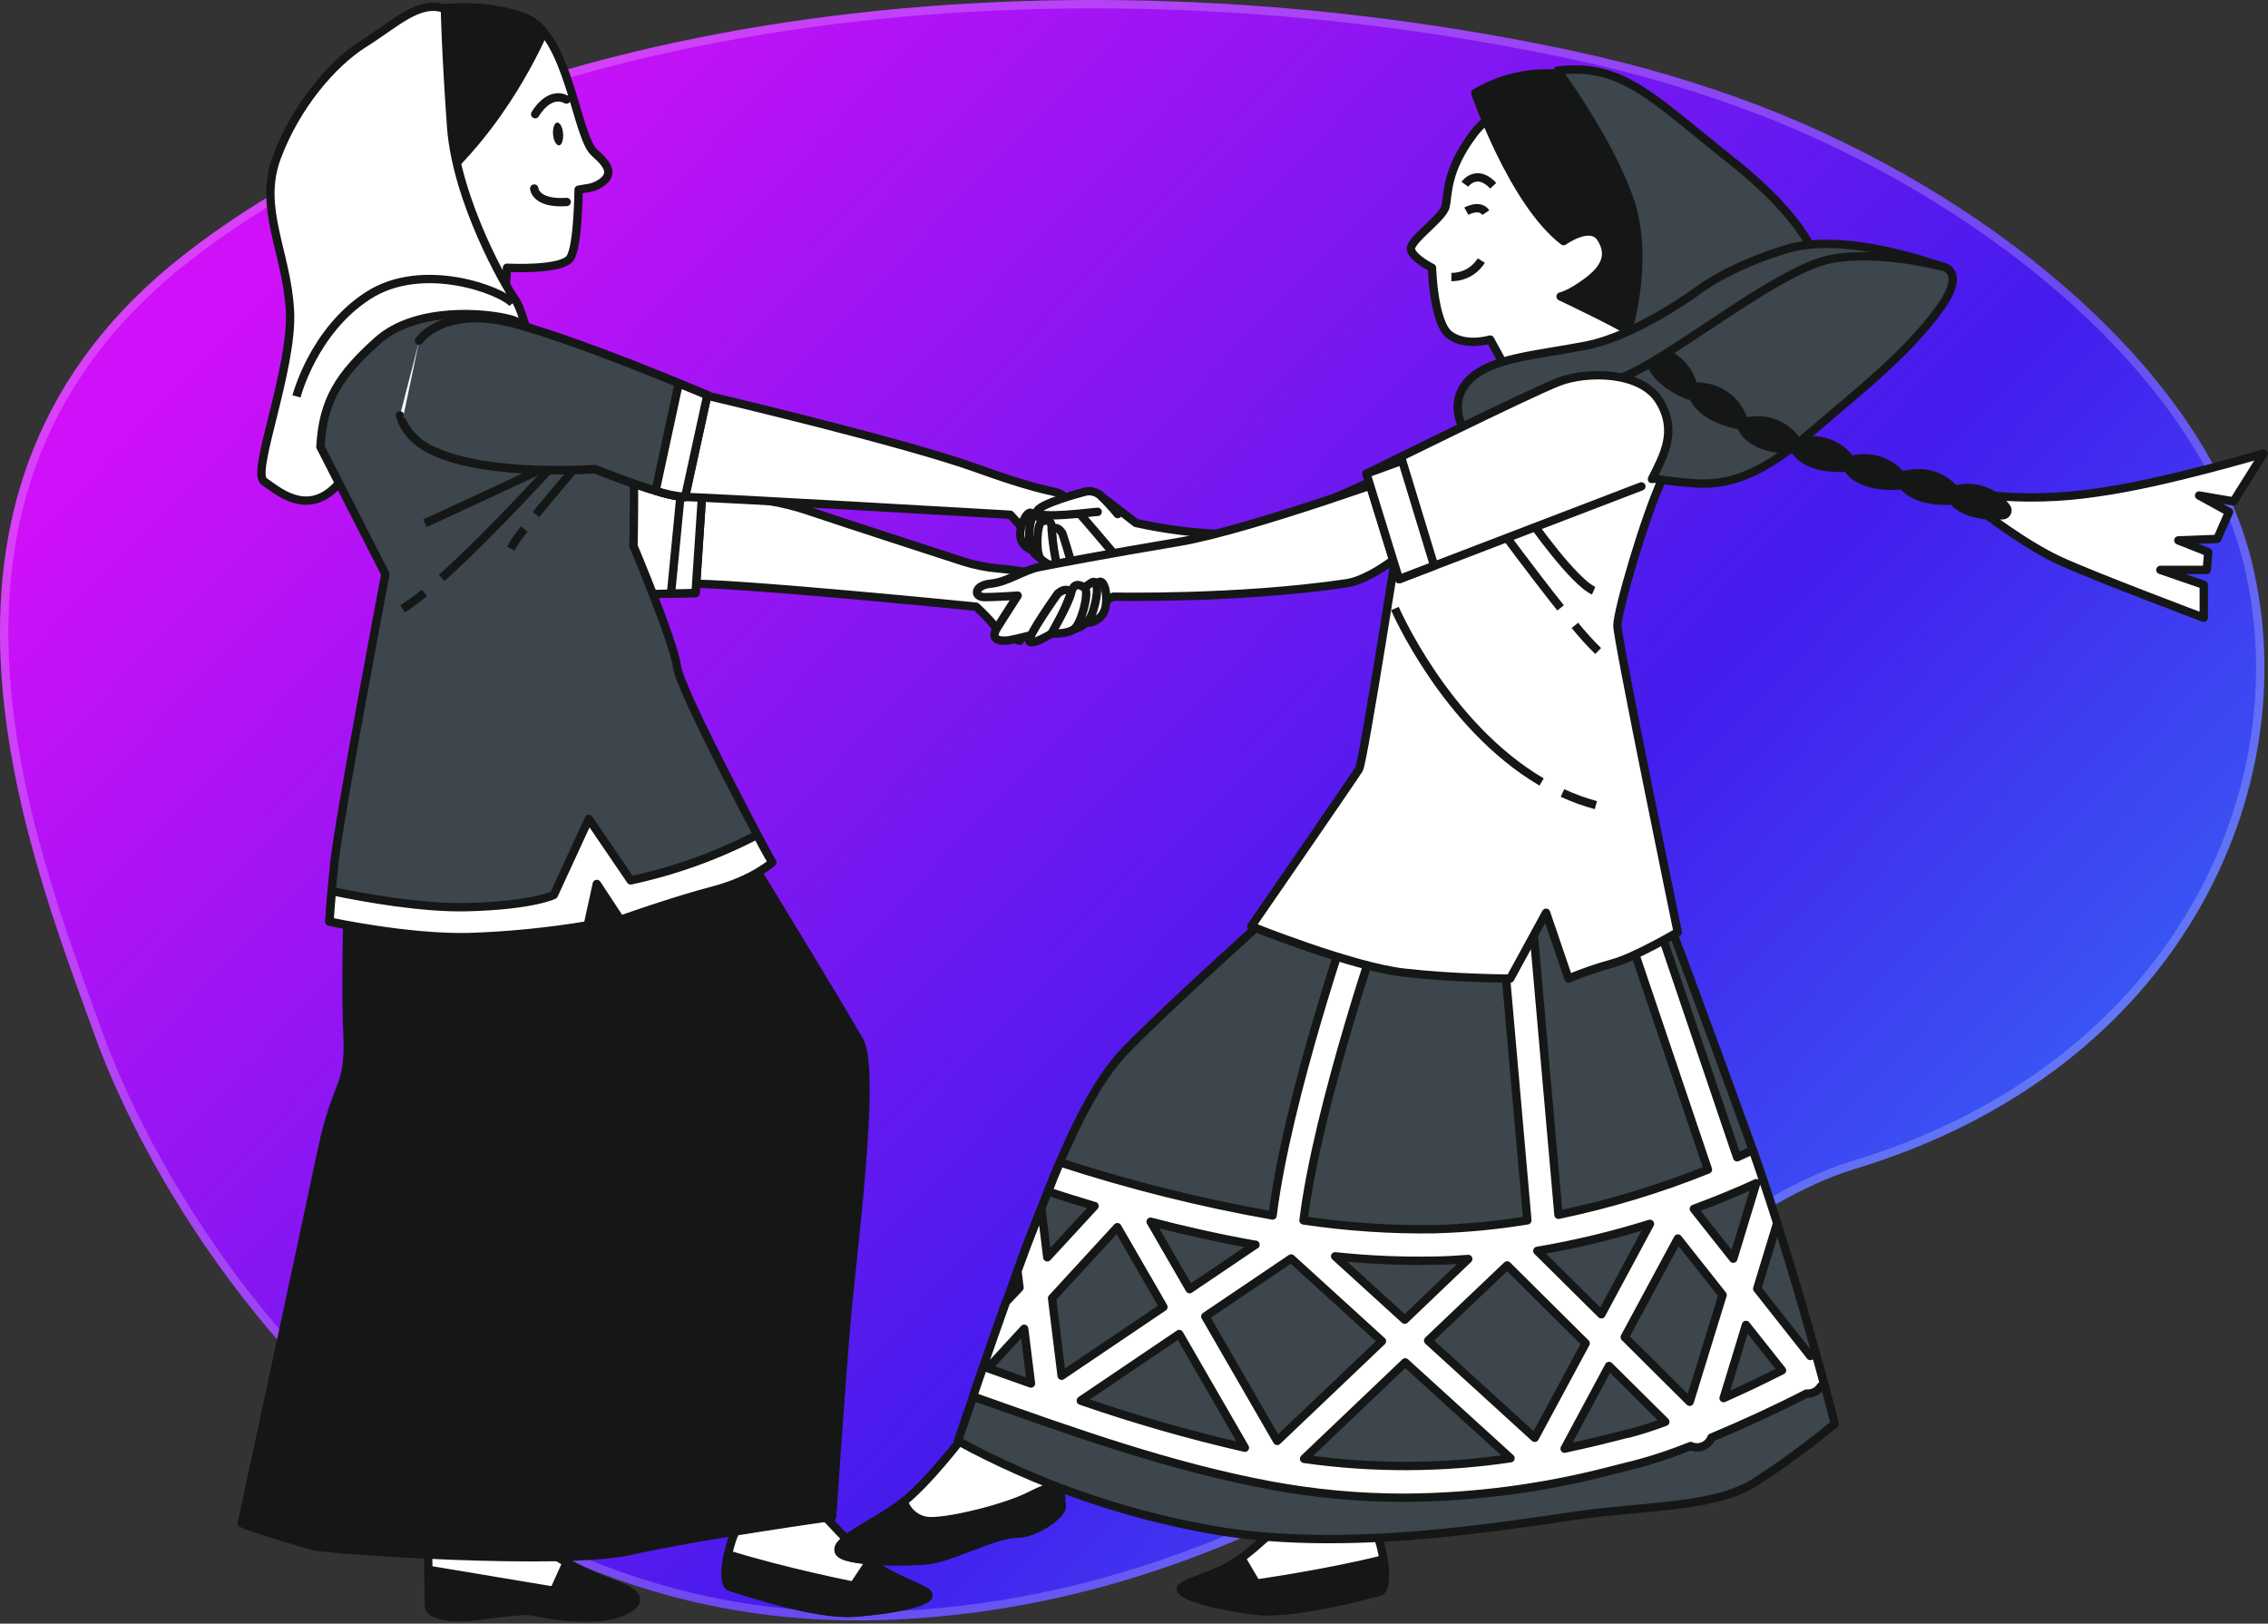 <?xml version="1.0" encoding="UTF-8"?> <svg xmlns="http://www.w3.org/2000/svg" width="644" height="461" viewBox="0 0 644 461" fill="none"><rect x="0" y="0" width="644" height="461" fill="#333333" stroke="none"/><path d="M636.999 151.316C620.202 101.19 563.246 54.586 499.929 30.164C483.036 23.674 465.208 18.418 446.736 14.481C294.034 -18.125 137.821 5.699 52.419 72.193C-32.984 138.686 7.001 239.101 26.994 294.248C46.987 349.395 119.67 466.123 254.142 459.852C388.614 453.58 468.555 349.449 526.707 331.885C619.241 303.932 655.181 224.059 639.392 159.5C638.72 156.775 637.922 154.047 636.999 151.316Z" fill="url(#paint0_linear_3669_776)"></path><path d="M53.147 73.128C137.51 7.444 291.553 -16.548 442.913 14.888L446.488 15.641C464.902 19.565 482.67 24.803 499.503 31.27V31.27C562.659 55.631 619.237 102.043 635.875 151.692L635.876 151.695C636.789 154.396 637.577 157.092 638.24 159.783C653.872 223.701 618.323 302.97 526.364 330.75C511.628 335.201 495.591 345.105 477.82 357.434C459.984 369.808 440.419 384.61 418.393 399.112C374.406 428.074 321.015 455.546 254.087 458.667C187.242 461.784 135.752 434.342 98.451 399.218C61.13 364.074 38.054 321.273 28.109 293.844C18.096 266.224 3.178 227.514 1.367 187.422C-0.44 147.41 10.812 106.089 53.147 73.128Z" stroke="white" stroke-opacity="0.2" stroke-width="2.372"></path><path d="M122.439 2.821C122.439 2.821 136.475 0.188 149.002 4.984C161.528 9.78 163.624 38.858 168.823 43.369C172.982 46.974 173.854 49.238 171.322 51.452C170.035 52.514 168.48 53.199 166.827 53.431L164.295 53.85C164.295 53.85 164.178 69.294 162.015 73.101C159.851 76.908 143.954 76.019 143.954 76.019L142.965 90.725L124.317 85.561C124.317 85.561 116.436 66.226 110.432 50.345C104.429 34.465 96.497 20.479 104.094 13.034C109.341 8.262 115.619 4.767 122.439 2.821Z" fill="white" stroke="#151717" stroke-width="2.372" stroke-linecap="round" stroke-linejoin="round"></path><path d="M151.691 53.535C151.691 53.535 152.01 57.979 160.898 57.342" stroke="#151717" stroke-width="2.372" stroke-miterlimit="10" stroke-linecap="round"></path><path d="M159.891 37.922C160.025 39.7 159.489 41.276 158.717 41.276C157.946 41.276 157.191 39.935 157.04 38.157C156.89 36.38 157.443 34.803 158.231 34.803C159.019 34.803 159.774 36.128 159.891 37.922Z" fill="#151717"></path><path d="M151.965 32.425C151.965 32.425 155.755 25.616 160.836 28.266" stroke="#151717" stroke-width="2.372" stroke-miterlimit="10" stroke-linecap="round"></path><path d="M154.371 9.13C152.964 7.331 151.115 5.927 149.005 5.055C136.478 0.259 122.442 2.891 122.442 2.891C115.618 4.852 109.339 8.365 104.097 13.154C96.5 20.6 104.415 34.652 110.436 50.466C111.542 53.417 112.733 56.503 113.924 59.538C137.099 44.043 150.011 18.856 154.371 9.13Z" fill="#151717" stroke="#151717" stroke-width="2.372" stroke-linecap="round" stroke-linejoin="round"></path><path d="M126.334 2.524C126.334 2.524 126.569 14.648 128.095 35.928C129.621 57.208 143.841 81.742 145.954 84.559C148.067 87.376 149.492 93.882 149.492 93.882C149.492 93.882 130.61 88.852 121.689 93.648C112.768 98.444 103.545 130.071 95.193 138.338C86.842 146.605 78.659 139.21 74.953 136.661C71.247 134.112 83.203 104.799 82.331 88.231C81.459 71.663 73.226 59.187 78.575 44.749C83.924 30.31 94.221 18.069 103.394 12.3C112.566 6.532 119.106 -0.143 126.334 2.524Z" fill="white" stroke="#151717" stroke-width="2.372" stroke-linecap="round" stroke-linejoin="round"></path><path d="M84.195 112.544C84.195 112.544 88.924 93.997 104.503 83.935C120.081 73.874 142.401 82.493 145.537 86.099" stroke="#151717" stroke-width="2.372" stroke-miterlimit="10"></path><path d="M121.504 439.346L121.873 456.35C122.459 458.43 127.239 459.788 135.674 458.765C144.109 457.742 149.173 456.937 151.772 457.608C154.371 458.279 169.48 460.962 176.926 457.507C184.372 454.053 179.039 451.386 172.935 449.274C166.188 446.732 159.788 443.351 153.885 439.212C147.63 434.986 121.336 436.445 121.336 436.445L121.504 439.346Z" fill="white" stroke="#151717" stroke-width="2.372" stroke-linecap="round" stroke-linejoin="round"></path><path d="M172.887 449.273C168.73 447.77 164.726 445.872 160.931 443.604L157.292 451.67L121.641 445.717L121.859 456.349C122.446 458.429 127.225 459.787 135.66 458.764C144.095 457.741 149.159 456.936 151.758 457.607C154.357 458.278 169.467 460.961 176.912 457.506C184.358 454.052 178.991 451.385 172.887 449.273Z" fill="#151717" stroke="#151717" stroke-width="2.372" stroke-linecap="round" stroke-linejoin="round"></path><path d="M232.29 428.363C232.29 428.363 242.486 439.967 248.774 444.629C255.063 449.291 265.04 451.555 263.464 453.366C261.888 455.177 253.503 457.072 242.486 457.86C231.468 458.648 210.96 451.605 207.472 450.582C203.984 449.559 207.69 435.658 209.283 434.266C210.876 432.874 210.96 426.904 210.96 426.904L229.54 424.724L232.29 428.363Z" fill="white" stroke="#151717" stroke-width="2.372" stroke-linecap="round" stroke-linejoin="round"></path><path d="M248.776 444.678C248.223 444.259 247.619 443.773 247.016 443.27L242.37 450.246C242.37 450.246 222.415 446.288 206.736 441.358C205.83 445.517 205.545 450.061 207.474 450.631C210.962 451.654 231.487 458.697 242.488 457.909C253.488 457.121 261.94 455.193 263.466 453.415C264.992 451.637 255.082 449.34 248.776 444.678Z" fill="#151717" stroke="#151717" stroke-width="2.372" stroke-linecap="round" stroke-linejoin="round"></path><path d="M212.605 243.314C212.605 243.314 239.167 286.914 244.047 295.55C248.927 304.186 242.001 356.171 240.374 375.019C238.748 393.868 236.283 430.676 236.283 430.676C236.283 430.676 198.334 435.959 179.066 440.319C159.798 444.679 93.878 440.05 89.552 439.078C85.225 438.105 71.273 433.577 71.273 433.577L68.641 432.487C68.641 432.487 86.852 348.138 91.296 326.959C95.74 305.779 99.429 309.77 98.641 292.8C97.853 275.829 99.127 246.349 99.127 246.349C99.127 246.349 156.008 208.199 165.416 208.803C174.823 209.406 212.605 243.314 212.605 243.314Z" fill="#151717" stroke="#151717" stroke-width="2.372" stroke-linecap="round" stroke-linejoin="round"></path><path d="M173.593 133.223L199.351 140.299C199.351 140.299 216.489 140.635 228.831 144.793C241.173 148.952 273.672 159.467 273.672 159.467C276.824 160.455 280.074 161.102 283.364 161.395C288.395 161.781 299.262 163.726 299.262 163.726L289.569 181.937C289.569 181.937 284.22 180.395 283.012 178.466C281.238 176.239 279.28 174.163 277.16 172.261C277.16 172.261 206.914 165.218 194.119 165.738C181.324 166.258 175.958 160.59 175.958 160.59C175.958 160.59 174.582 146.705 174.029 144.408C173.647 140.692 173.501 136.956 173.593 133.223Z" fill="white" stroke="#151717" stroke-width="2.372" stroke-linecap="round" stroke-linejoin="round"></path><path d="M199.373 140.248L197.495 168.37L172.66 168.991L172.207 130.153L199.373 140.248Z" fill="white" stroke="#151717" stroke-width="2.372" stroke-linecap="round" stroke-linejoin="round"></path><path d="M190.527 168.536L197.503 168.368L199.381 140.246L193.495 138.066L190.527 168.536Z" fill="white" stroke="#151717" stroke-width="2.372" stroke-linecap="round" stroke-linejoin="round"></path><path d="M90.981 126.85L109.427 163.004C109.427 163.004 96.129 232.932 94.888 245.375C93.647 257.817 93.513 261.658 93.513 261.658C93.513 261.658 115.564 266.454 133.004 266.068C144.341 265.701 155.64 264.58 166.828 262.714L169.393 250.976L176.101 261.155C176.101 261.155 191.059 255.822 202.345 252.87C213.631 249.919 219.215 244.855 219.215 244.855C219.215 244.855 193.172 196.476 192.233 189.298C191.294 182.121 179.874 155.022 179.874 155.022C179.874 155.022 180.612 123.882 178.885 117.627C177.158 111.372 152.406 92.691 145.011 90.678C137.616 88.666 117.929 87.09 107.129 96.799C96.33 106.509 91.735 113.585 90.981 126.85Z" fill="#3C464C" stroke="#151717" stroke-width="2.372" stroke-linecap="round" stroke-linejoin="round"></path><path d="M214.975 237.058C203.644 242.949 191.574 247.291 179.088 249.97L167.199 232.514L157.255 254.096C157.255 254.096 151.503 257.064 132.805 257.567C119.994 257.902 103.375 254.917 94.236 253.006C93.666 259.445 93.582 261.659 93.582 261.659C93.582 261.659 115.634 266.455 133.074 266.069C144.41 265.702 155.709 264.581 166.897 262.715L169.463 250.977L176.171 261.156C176.171 261.156 191.129 255.823 202.414 252.872C213.7 249.92 219.284 244.856 219.284 244.856C219.284 244.856 217.423 241.837 214.975 237.058Z" fill="white" stroke="#151717" stroke-width="2.372" stroke-linecap="round" stroke-linejoin="round"></path><path d="M156.493 131.93C156.493 131.93 131.775 143.5 120.641 148.565" stroke="#151717" stroke-width="2.372" stroke-miterlimit="10"></path><path d="M120.504 168.339C118.542 169.98 116.475 171.493 114.316 172.867" stroke="#151717" stroke-width="2.372" stroke-miterlimit="10"></path><path d="M159.305 129.6C159.305 129.6 140.221 150.796 125.414 164.094" stroke="#151717" stroke-width="2.372" stroke-miterlimit="10"></path><path d="M148.865 150.226C147.4 151.939 146.108 153.792 145.008 155.759" stroke="#151717" stroke-width="2.372" stroke-miterlimit="10"></path><path d="M166.503 129.097C166.503 129.097 158.454 138.387 152.199 146.084" stroke="#151717" stroke-width="2.372" stroke-miterlimit="10"></path><path d="M274.517 406.559C274.517 406.559 263.198 421.785 254.997 427.638C246.797 433.49 237.037 437.397 238.228 440.533C239.419 443.669 257.747 443.652 264.002 442.864C270.257 442.076 282.734 435.452 288.603 435.452C294.472 435.452 301.867 429.6 301.482 427.638C301.096 425.676 301.482 424.904 301.096 423.345C300.71 421.785 299.536 413.199 299.536 413.199L274.517 406.559Z" fill="white" stroke="#151717" stroke-width="2.372" stroke-linecap="round" stroke-linejoin="round"></path><path d="M264.372 431.917C262.661 431.932 260.99 431.4 259.603 430.398C258.215 429.397 257.184 427.978 256.659 426.35C256.088 426.819 255.535 427.238 254.982 427.624C246.782 433.493 237.022 437.384 238.212 440.52C239.403 443.655 257.732 443.639 263.987 442.851C270.242 442.062 282.718 435.439 288.587 435.439C294.456 435.439 301.852 429.586 301.466 427.624C301.08 425.662 301.466 424.891 301.08 423.331C300.98 422.979 300.862 422.258 300.711 421.369C298.012 422.177 295.391 423.226 292.88 424.505C286.24 428.027 270.611 431.917 264.372 431.917Z" fill="#151717" stroke="#151717" stroke-width="2.372" stroke-linecap="round" stroke-linejoin="round"></path><path d="M368.009 428.361C368.009 428.361 357.176 439.395 350.62 443.688C344.063 447.981 334.018 449.692 335.527 451.587C337.037 453.482 345.253 455.846 356.221 457.255C367.188 458.663 388.082 452.777 391.587 451.956C395.092 451.134 392.207 437.048 390.698 435.555C389.189 434.063 389.508 428.126 389.508 428.126L371.061 424.907L368.009 428.361Z" fill="white" stroke="#151717" stroke-width="2.372" stroke-linecap="round" stroke-linejoin="round"></path><path d="M350.62 443.706C351.207 443.32 351.844 442.867 352.481 442.398L356.724 449.625C356.724 449.625 376.847 446.791 392.794 442.75C393.465 446.959 393.499 451.504 391.537 451.973C387.998 452.795 367.121 458.681 356.17 457.272C345.22 455.864 336.953 453.516 335.477 451.604C334.001 449.693 344.113 447.999 350.62 443.706Z" fill="#151717" stroke="#151717" stroke-width="2.372" stroke-linecap="round" stroke-linejoin="round"></path><path d="M361.179 259.308C361.179 259.308 331.581 285.821 319.474 298.33C307.366 310.84 298.378 336.464 293.448 348.638C288.518 360.813 272 409.142 272 409.142C294.423 421.315 318.656 429.808 343.772 434.295C385.947 441.925 437.529 431.16 455.036 429.365C472.543 427.571 487.787 427.118 497.647 421.283C505.774 416.102 513.565 410.411 520.973 404.245C520.973 404.245 509.754 359.823 496.305 322.596C482.856 285.368 471.151 254.412 471.151 254.412L369.262 252.584L361.179 259.308Z" fill="#3C464C" stroke="#151717" stroke-width="2.372" stroke-linecap="round" stroke-linejoin="round"></path><path d="M517.656 391.92L517.573 391.652L517.304 390.629C517.103 389.874 516.885 389.103 516.667 388.315C516.315 387.007 515.929 385.648 515.527 384.223L514.051 385.011L498.959 365.894L504.627 347.28C503.352 343.239 502.011 339.164 500.636 335.089C500.518 334.77 500.401 334.452 500.3 334.133C500.2 333.814 499.948 333.093 499.78 332.574C499.093 330.561 498.422 328.549 497.718 326.553L493.257 328.582L468.221 254.798L459.836 257.665L484.973 332.07C471.235 337.605 457.031 341.903 442.53 344.916L435.185 261.606L426.281 262.344L433.693 346.492C424.956 347.926 416.132 348.767 407.281 349.007C394.853 349.184 382.43 348.348 370.138 346.509C374.145 313.725 392.575 260.818 392.759 260.281L384.358 257.313C383.586 259.527 365.543 311.36 361.35 345.117C340.898 341.508 320.725 336.465 300.981 330.025C299.757 332.892 298.617 335.693 297.627 338.325C301.367 339.55 305.811 340.958 310.791 342.434L297.376 356.99L295.699 343.188C294.928 345.15 294.206 346.962 293.569 348.521C292.479 351.204 290.836 355.631 288.907 360.914L289.494 365.609L285.654 369.667C283.508 375.687 281.261 382.093 279.215 387.979L279.131 388.214C279.013 388.583 278.879 388.952 278.745 389.321C278.611 389.69 278.46 390.142 278.326 390.562L278.158 391.014L276.297 396.498L278.879 397.42C305.174 406.761 332.356 416.42 360.428 421.702C373.052 424.07 385.868 425.26 398.712 425.257C418.474 425.146 438.145 422.572 457.27 417.594L459.098 417.124L464.532 415.766C469.812 414.36 474.998 412.624 480.06 410.567C480.602 410.811 481.188 410.943 481.782 410.955C482.377 410.966 482.968 410.858 483.519 410.635C484.07 410.413 484.571 410.081 484.991 409.66C485.411 409.239 485.741 408.738 485.963 408.186C495.202 404.329 504.996 399.801 512.961 395.676C514.071 395.764 515.174 395.429 516.047 394.737C516.458 394.402 516.81 394 517.086 393.547L517.958 393.077C517.858 392.675 517.757 392.289 517.656 391.92ZM281.881 388.969L280.523 388.482L290.819 377.28L292.747 392.825L281.881 388.969ZM498.69 335.944L492.167 357.375L480.965 343.239C487.975 340.656 493.978 338.107 498.69 335.944ZM468.506 347.498L454.705 373.172L436.527 355.162C447.33 353.33 457.998 350.77 468.456 347.498H468.506ZM407.499 357.929C410.669 357.929 413.805 357.677 416.907 357.459L398.88 374.698L379.109 356.704C388.537 357.718 398.019 358.127 407.499 357.929ZM356.487 353.401L337.79 366.028L326.722 346.878C335.828 349.276 345.923 351.556 356.487 353.451V353.401ZM298.734 368.611L317.281 348.437L330.361 371.093L301.451 390.612L298.734 368.611ZM306.901 397.655L334.838 378.773L353.486 411.054C337.727 407.449 322.176 402.994 306.901 397.705V397.655ZM342.25 373.776L366.616 357.325L392.407 380.802L362.658 409.125L342.25 373.776ZM370.305 414.173L399.014 386.822L428.914 414.039C409.488 416.916 389.749 416.978 370.305 414.223V414.173ZM405.521 380.634L427.958 359.287L450.244 381.406L435.789 408.236L405.521 380.634ZM462.452 406.979L456.935 408.37L455.124 408.823C451.468 409.746 447.863 410.5 444.274 411.322L456.885 387.845L472.866 403.692C469.444 404.992 465.957 406.111 462.419 407.046L462.452 406.979ZM479.792 398.007L461.345 379.662L476.438 351.657L489.132 367.688L479.792 398.007ZM489.451 396.9L495.773 376.19L506.002 389.086C500.921 391.668 495.202 394.402 489.417 396.967L489.451 396.9Z" fill="white" stroke="#151717" stroke-width="2.372" stroke-linecap="round" stroke-linejoin="round"></path><path d="M397.773 148.315C397.773 148.315 387.158 216.28 385.884 218.393C384.609 220.506 355.297 263 355.297 263C355.297 263 383.805 274.47 398.629 276.163C413.453 277.857 428.813 277.84 428.813 277.84L439.009 259.159L445.381 277.84C449.389 276.165 453.501 274.748 457.69 273.598C464.062 271.921 476.388 264.676 476.388 264.676C476.388 264.676 459.266 181.853 459.266 177.611C459.266 173.368 466.913 147.023 472.011 135.989C477.109 124.955 468.187 109.645 465.638 109.159C463.09 108.672 447.813 108.739 429.551 118.935C411.289 129.131 401.932 135.067 400.238 138.471C399.005 141.635 398.176 144.943 397.773 148.315Z" fill="white" stroke="#151717" stroke-width="2.372" stroke-linecap="round" stroke-linejoin="round"></path><path d="M434.762 148.046C434.762 148.046 446.819 165.184 452.52 167.716" stroke="#151717" stroke-width="2.372" stroke-miterlimit="10"></path><path d="M447.191 177.559C449.243 180.117 451.45 182.548 453.798 184.837" stroke="#151717" stroke-width="2.372" stroke-miterlimit="10"></path><path d="M425.891 149.994C425.891 149.994 434.946 162.336 443.129 172.599" stroke="#151717" stroke-width="2.372" stroke-miterlimit="10"></path><path d="M443.66 225.151C446.722 226.565 449.897 227.721 453.152 228.605" stroke="#151717" stroke-width="2.372" stroke-miterlimit="10"></path><path d="M396.086 172.781C396.086 172.781 410.357 205.95 437.741 222.032" stroke="#151717" stroke-width="2.372" stroke-miterlimit="10"></path><path d="M444.834 25.561C444.834 25.561 426.573 27.238 418.507 37.87C410.441 48.502 411.279 55.276 410.441 58.681C409.602 62.085 399.826 68.457 400.664 71.006C401.503 73.555 406.617 76.037 406.617 76.037C406.617 76.037 407.037 91.749 411.648 95.137C416.26 98.524 423.118 96.411 423.118 96.411L427.78 104.913L462.191 97.267L460.514 86.216C463.785 84.475 466.65 82.061 468.922 79.133C471.194 76.205 472.82 72.83 473.694 69.228C476.243 57.339 468.412 36.16 458.82 29.301C452.917 25.125 444.834 25.561 444.834 25.561Z" fill="white" stroke="#151717" stroke-width="2.372" stroke-linecap="round" stroke-linejoin="round"></path><path d="M418.918 26.403C418.918 26.403 429.55 57.41 443.988 68.46C443.988 68.46 451.635 62.927 454.603 67.605C457.571 72.284 455.877 76.107 450.78 79.931C445.682 83.754 443.133 84.173 443.133 84.173C443.133 84.173 459.265 91.82 462.25 93.933C465.235 96.046 475.414 94.369 477.543 90.579C479.673 86.789 478.382 50.652 473.72 38.762C469.058 26.873 441.858 12.82 418.918 26.403Z" fill="#151717" stroke="#151717" stroke-width="2.372" stroke-linecap="round" stroke-linejoin="round"></path><path d="M416.371 59.957C416.371 59.957 420.195 57.827 421.905 60.376" stroke="#151717" stroke-width="2.372" stroke-miterlimit="10"></path><path d="M415.938 52.309C415.938 52.309 419.291 47.648 424.003 52.745" stroke="#151717" stroke-width="2.372" stroke-miterlimit="10"></path><path d="M412.117 78.655C413.817 78.671 415.492 78.249 416.981 77.429C418.47 76.61 419.723 75.421 420.619 73.976" stroke="#151717" stroke-width="2.372" stroke-miterlimit="10"></path><path d="M442.285 20.032C442.285 20.032 456.74 39.568 462.677 56.555C468.613 73.542 462.257 93.934 462.257 93.934C462.257 93.934 460.983 99.887 481.374 87.561C501.766 75.236 515.768 74.397 515.768 74.397C515.768 74.397 514.493 63.783 491.553 45.521C468.613 27.259 460.547 17.919 442.285 20.032Z" fill="#3C464C" stroke="#151717" stroke-width="2.372" stroke-linecap="round" stroke-linejoin="round"></path><path d="M550.581 75.466C550.581 75.466 559.536 75.886 550.33 88.228C542.247 99.094 531.263 108.351 520.983 116.97C509.765 126.478 497.875 138.116 482.129 137.278C467.758 136.523 453.722 132.247 439.317 131.794C423.973 131.258 412.335 127.988 417.903 119.637C423.47 111.286 444.231 110.296 462.492 100.922C480.754 91.548 492.945 79.558 508.457 73.655C523.968 67.753 550.581 75.466 550.581 75.466Z" fill="#3C464C" stroke="#151717" stroke-width="2.372" stroke-linecap="round" stroke-linejoin="round"></path><path d="M468.202 101.159C468.202 101.159 468.202 107.548 479.153 112.193C479.386 112.288 479.64 112.318 479.888 112.278C480.137 112.239 480.37 112.132 480.562 111.97C480.754 111.807 480.897 111.595 480.977 111.356C481.057 111.118 481.07 110.862 481.014 110.617C480.615 108.124 479.52 105.794 477.856 103.896C476.192 101.997 474.026 100.607 471.607 99.884C471.607 99.884 467.766 98.191 468.202 101.159Z" fill="#151717" stroke="#151717" stroke-width="2.372" stroke-linecap="round" stroke-linejoin="round"></path><path d="M480.511 111.778C480.511 111.778 481.618 118.133 493.356 120.632C493.601 120.682 493.855 120.664 494.09 120.58C494.326 120.497 494.534 120.351 494.693 120.158C494.852 119.964 494.955 119.732 494.991 119.484C495.027 119.237 494.995 118.985 494.899 118.754C494.041 116.38 492.535 114.294 490.552 112.733C488.569 111.171 486.189 110.195 483.68 109.917C483.68 109.917 479.555 108.927 480.511 111.778Z" fill="#151717" stroke="#151717" stroke-width="2.372" stroke-linecap="round" stroke-linejoin="round"></path><path d="M494.891 121.986C494.891 121.986 497.474 127.838 509.363 127.67C509.613 127.663 509.856 127.587 510.066 127.452C510.276 127.317 510.445 127.127 510.555 126.903C510.666 126.679 510.713 126.429 510.692 126.18C510.671 125.931 510.583 125.693 510.436 125.49C509.066 123.367 507.124 121.674 504.834 120.606C502.543 119.538 499.998 119.138 497.49 119.453C497.49 119.453 493.348 119.437 494.891 121.986Z" fill="#151717" stroke="#151717" stroke-width="2.372" stroke-linecap="round" stroke-linejoin="round"></path><path d="M509.766 127.908C509.766 127.908 512.684 133.593 524.54 132.755C524.791 132.736 525.032 132.648 525.237 132.501C525.442 132.354 525.603 132.154 525.701 131.922C525.8 131.69 525.833 131.435 525.797 131.186C525.76 130.937 525.656 130.702 525.496 130.508C523.993 128.478 521.954 126.909 519.607 125.976C517.261 125.042 514.701 124.783 512.215 125.225C512.215 125.225 508.039 125.46 509.766 127.908Z" fill="#151717" stroke="#151717" stroke-width="2.372" stroke-linecap="round" stroke-linejoin="round"></path><path d="M524.641 133.005C524.641 133.005 527.542 138.69 539.415 137.852C539.665 137.83 539.904 137.74 540.106 137.592C540.309 137.444 540.467 137.243 540.564 137.012C540.661 136.781 540.692 136.527 540.655 136.279C540.618 136.031 540.514 135.798 540.354 135.604C538.857 133.574 536.82 132.002 534.476 131.069C532.132 130.135 529.573 129.877 527.09 130.322C527.09 130.322 522.914 130.557 524.641 133.005Z" fill="#151717" stroke="#151717" stroke-width="2.372" stroke-linecap="round" stroke-linejoin="round"></path><path d="M539.942 137.265C539.942 137.265 542.843 142.949 554.715 142.094C554.965 142.072 555.204 141.983 555.407 141.835C555.609 141.687 555.767 141.486 555.864 141.255C555.961 141.023 555.992 140.77 555.955 140.522C555.918 140.274 555.814 140.04 555.654 139.847C554.161 137.807 552.123 136.231 549.773 135.299C547.423 134.368 544.858 134.119 542.373 134.582C542.373 134.582 538.198 134.8 539.942 137.265Z" fill="#151717" stroke="#151717" stroke-width="2.372" stroke-linecap="round" stroke-linejoin="round"></path><path d="M564.606 140.652C574.937 141.658 585.352 141.376 595.613 139.814C614.294 137.265 642.751 128.763 642.751 128.763L634.215 142.363L624.439 140.686L632.941 145.364L629.587 153.011L618.536 153.43L627.038 156.784L626.619 161.815H613.438L625.764 166.057V175.398C625.764 175.398 595.177 163.928 584.998 159.266C574.819 154.604 562.477 144.962 562.477 144.962L564.606 140.652Z" fill="white" stroke="#151717" stroke-width="2.372" stroke-linecap="round" stroke-linejoin="round"></path><path d="M553.992 141.456C553.992 141.456 556.893 147.141 568.766 146.303C569.016 146.281 569.255 146.191 569.457 146.043C569.66 145.895 569.818 145.695 569.915 145.463C570.012 145.232 570.043 144.978 570.006 144.73C569.969 144.482 569.865 144.249 569.705 144.056C568.204 142.025 566.164 140.454 563.818 139.521C561.471 138.587 558.91 138.329 556.424 138.773C556.424 138.773 552.248 139.008 553.992 141.456Z" fill="#151717" stroke="#151717" stroke-width="2.372" stroke-linecap="round" stroke-linejoin="round"></path><path d="M482.022 82.563C482.022 82.563 464.783 95.29 450.445 98.108C436.108 100.925 422.977 101.545 416.907 108.169C410.836 114.793 415.867 122.255 415.867 122.255C415.867 122.255 450.714 112.932 466.057 104.547C481.401 96.162 506.773 75.821 520.272 73.474C533.772 71.126 550.558 75.436 550.558 75.436C550.558 75.436 524.146 65.642 507.377 70.69C490.608 75.738 482.022 82.563 482.022 82.563Z" fill="#3C464C" stroke="#151717" stroke-width="2.372" stroke-linecap="round" stroke-linejoin="round"></path><path d="M392.978 134.899C392.978 134.899 358.819 151.669 347.701 151.669C339.236 151.386 330.815 150.319 322.547 148.483L312.251 140.551L299.188 148.197L309.249 164.128L358.299 159.953L397.103 152.121L392.978 134.899Z" fill="white" stroke="#151717" stroke-width="2.372" stroke-linecap="round" stroke-linejoin="round"></path><path d="M119.05 96.734C119.05 96.734 125.976 86.437 146.837 92.172C167.697 97.907 201.571 112.53 201.571 112.53C201.571 112.53 256.306 125.376 277.536 133.022C298.766 140.669 299.621 138.959 301.751 140.652C303.88 142.346 319.157 160.624 319.157 160.624C319.157 160.624 307.268 163.978 305.138 163.978C303.008 163.978 286.876 146.153 286.876 146.153C286.876 146.153 200.515 141.122 194.562 141.122C188.609 141.122 168.938 133.224 168.938 133.224C168.938 133.224 138.435 135.42 122.991 128.008C117.205 125.225 114.606 121.502 113.566 117.947" fill="white"></path><path d="M119.05 96.734C119.05 96.734 125.976 86.437 146.837 92.172C167.697 97.907 201.571 112.53 201.571 112.53C201.571 112.53 256.306 125.376 277.536 133.022C298.766 140.669 299.621 138.959 301.751 140.652C303.88 142.346 319.157 160.624 319.157 160.624C319.157 160.624 307.268 163.978 305.138 163.978C303.008 163.978 286.876 146.153 286.876 146.153C286.876 146.153 200.515 141.122 194.562 141.122C188.609 141.122 168.938 133.224 168.938 133.224C168.938 133.224 138.435 135.42 122.991 128.008C117.205 125.225 114.606 121.502 113.566 117.947" stroke="#151717" stroke-width="2.372" stroke-linecap="round" stroke-linejoin="round"></path><path d="M301.645 151.4C301.645 151.4 305.803 163.809 304.797 164.497C303.791 165.184 300.253 161.143 300.253 161.143C299.823 160.668 299.522 160.09 299.381 159.466C299.112 158.376 298.609 150.276 298.609 150.276C298.609 150.276 300.035 148.918 301.645 151.4Z" fill="white" stroke="#151717" stroke-width="2.372" stroke-linecap="round" stroke-linejoin="round"></path><path d="M292.668 156.012C291.762 155.666 290.986 155.045 290.451 154.236C289.916 153.427 289.647 152.471 289.683 151.501C289.901 148.147 291.98 144.659 293.037 145.766C294.093 146.873 293.137 153.178 292.919 153.899C292.766 154.594 292.682 155.301 292.668 156.012Z" fill="white" stroke="#151717" stroke-width="2.372" stroke-linecap="round" stroke-linejoin="round"></path><path d="M295.319 158.375C294.341 157.835 293.533 157.032 292.988 156.057C292.443 155.082 292.181 153.974 292.233 152.858C292.132 148.649 293.306 144.826 294.614 146.419L295.905 148.012L294.665 153.998C295.151 154.605 295.468 155.329 295.583 156.098C295.698 156.867 295.606 157.653 295.319 158.375Z" fill="white" stroke="#151717" stroke-width="2.372" stroke-linecap="round" stroke-linejoin="round"></path><path d="M300.249 161.127C300.249 161.127 296.56 160.188 295.319 158.41C294.078 156.633 294.363 148.567 295.906 148.047C297.449 147.527 298.79 147.745 298.606 150.277C298.875 153.931 299.425 157.558 300.249 161.127Z" fill="white" stroke="#151717" stroke-width="2.372" stroke-linecap="round" stroke-linejoin="round"></path><path d="M311.69 145.327C310.415 145.327 294.484 147.557 294.484 145.327C294.484 143.097 308.185 139.592 308.185 139.592C308.902 139.425 309.649 139.424 310.367 139.59C311.085 139.755 311.755 140.083 312.327 140.548C314.118 142.244 315.798 144.053 317.358 145.964" fill="white"></path><path d="M311.69 145.327C310.415 145.327 294.484 147.557 294.484 145.327C294.484 143.097 308.185 139.592 308.185 139.592C308.902 139.425 309.649 139.424 310.367 139.59C311.085 139.755 311.755 140.083 312.327 140.548C314.118 142.244 315.798 144.053 317.358 145.964" stroke="#151717" stroke-width="2.372" stroke-linecap="round" stroke-linejoin="round"></path><path d="M403.976 132.586C403.976 132.586 355.177 150.462 334.786 153.866C314.395 157.27 299.151 160.188 294.909 161.043C290.666 161.899 285.988 165.286 281.309 165.722C276.63 166.158 276.278 169.545 279.632 169.545C282.986 169.545 288.973 169.109 288.973 169.109C288.973 169.109 284.294 176.337 283.019 178.467C281.745 180.596 282.181 182.29 286.373 181.82C292.567 180.676 298.572 178.679 304.216 175.884C308.039 173.754 316.122 169.411 316.122 169.411C316.122 169.411 351.488 170.183 382.277 165.621C391.097 164.313 402.802 153.078 402.802 153.078L403.976 132.586Z" fill="white" stroke="#151717" stroke-width="2.372" stroke-linecap="round" stroke-linejoin="round"></path><path d="M300.353 168.555C300.353 168.555 291.431 181.031 292.32 182.138C293.209 183.245 298.558 179.907 298.558 179.907C299.207 179.535 299.746 178.997 300.118 178.348C300.789 177.241 304.126 168.286 304.126 168.286C304.126 168.286 303.019 166.324 300.353 168.555Z" fill="white" stroke="#151717" stroke-width="2.372" stroke-linecap="round" stroke-linejoin="round"></path><path d="M308.91 176.821C310.044 176.746 311.127 176.32 312.007 175.602C312.888 174.884 313.523 173.909 313.824 172.813C314.712 169.023 313.589 164.429 312.029 165.25C310.47 166.072 309.363 173.484 309.363 174.373C309.298 175.202 309.146 176.023 308.91 176.821Z" fill="white" stroke="#151717" stroke-width="2.372" stroke-linecap="round" stroke-linejoin="round"></path><path d="M305.039 178.585C306.317 178.31 307.493 177.684 308.435 176.778C309.378 175.871 310.048 174.72 310.371 173.453C311.931 168.775 311.931 164.096 309.935 165.437L307.923 166.779L307.252 173.906C306.502 174.42 305.901 175.124 305.512 175.946C305.124 176.768 304.96 177.678 305.039 178.585Z" fill="white" stroke="#151717" stroke-width="2.372" stroke-linecap="round" stroke-linejoin="round"></path><path d="M298.566 179.909C298.566 179.909 303.027 180.143 305.039 178.584C307.052 177.024 309.483 167.885 307.924 166.845C306.364 165.806 304.805 165.504 304.134 168.405C303.463 171.306 298.566 179.909 298.566 179.909Z" fill="white" stroke="#151717" stroke-width="2.372" stroke-linecap="round" stroke-linejoin="round"></path><path d="M466.065 138.104L397.311 164.449L388.055 134.482C388.055 134.482 434.656 111.424 442.706 108.372C450.755 105.32 466.065 105.404 471.213 113.906C476.361 122.408 472.488 129.2 469.084 135.991" fill="white"></path><path d="M466.065 138.104L397.311 164.449L388.055 134.482C388.055 134.482 434.656 111.424 442.706 108.372C450.755 105.32 466.065 105.404 471.213 113.906C476.361 122.408 472.488 129.2 469.084 135.991" stroke="#151717" stroke-width="2.372" stroke-linecap="round" stroke-linejoin="round"></path><path d="M398.142 130.79L387.996 134.479L397.253 164.446L407.23 160.623L398.142 130.79Z" fill="white" stroke="#151717" stroke-width="2.372" stroke-linecap="round" stroke-linejoin="round"></path><path d="M114.215 119.674C116.03 123.413 119.149 126.359 122.985 127.958C138.43 135.37 168.933 133.173 168.933 133.173C168.933 133.173 188.536 141.105 194.506 141.105L200.811 112.229C195.948 110.149 165.948 97.438 146.831 92.106C125.97 86.371 119.044 96.667 119.044 96.667" fill="#3C464C"></path><path d="M114.215 119.674C116.03 123.413 119.149 126.359 122.985 127.958C138.43 135.37 168.933 133.173 168.933 133.173C168.933 133.173 188.536 141.105 194.506 141.105L200.811 112.229C195.948 110.149 165.948 97.438 146.831 92.106C125.97 86.371 119.044 96.667 119.044 96.667" stroke="#151717" stroke-width="2.372" stroke-linecap="round" stroke-linejoin="round"></path><path d="M186.156 139.325C188.867 140.261 191.683 140.858 194.541 141.102L200.846 112.225C199.605 111.689 196.687 110.448 192.73 108.872L186.156 139.325Z" fill="white" stroke="#151717" stroke-width="2.372" stroke-linecap="round" stroke-linejoin="round"></path><defs><linearGradient id="paint0_linear_3669_776" x1="320.448" y1="-179.302" x2="861.732" y2="339.702" gradientUnits="userSpaceOnUse"><stop stop-color="#D010F8"></stop><stop offset="0.5" stop-color="#441CED"></stop><stop offset="1" stop-color="#2AA9FE"></stop></linearGradient></defs></svg> 